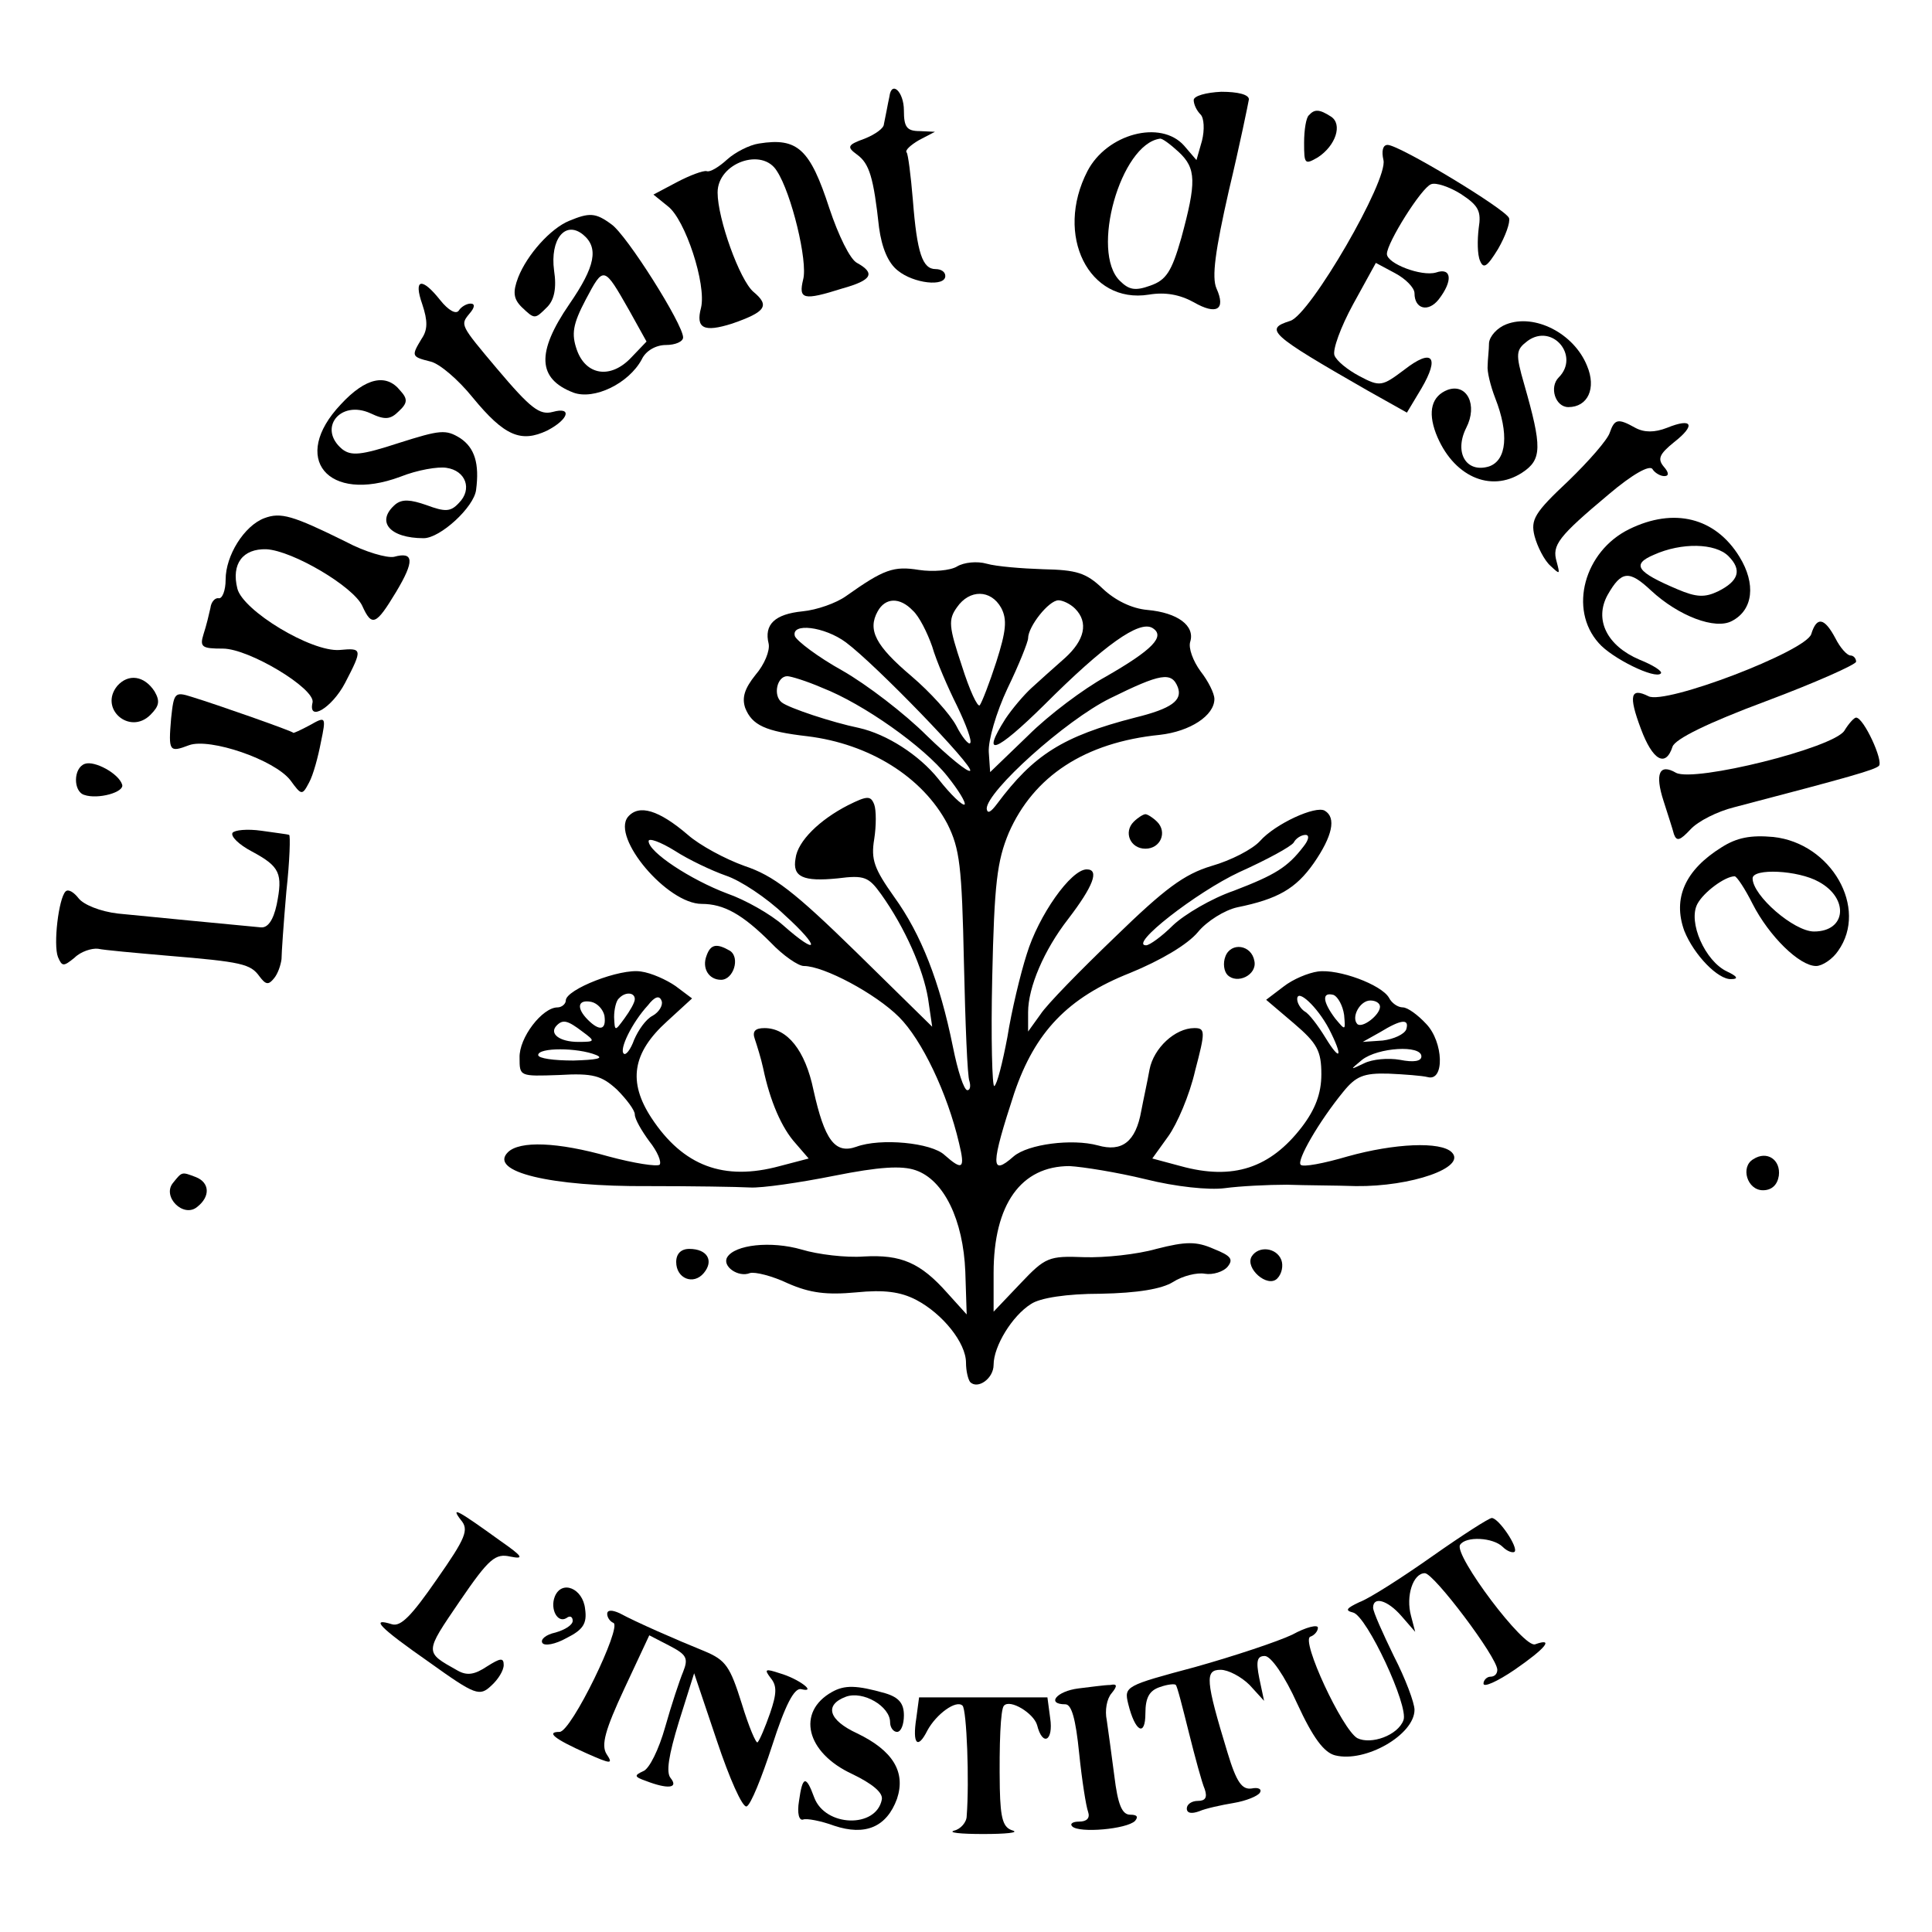 <?xml version="1.0" standalone="no"?>
<!DOCTYPE svg PUBLIC "-//W3C//DTD SVG 20010904//EN"
 "http://www.w3.org/TR/2001/REC-SVG-20010904/DTD/svg10.dtd">
<svg version="1.0" xmlns="http://www.w3.org/2000/svg"
 width="280pt" height="280pt" viewBox="0 0 280 280"
 preserveAspectRatio="xMidYMid meet">
<g transform="translate(0,280) scale(0.1,-0.1)"
fill="#000000" stroke="none">
<path d="M1289 2660 c-1 -5 -3 -14 -4 -20 -1 -5 -3 -15 -4 -20 0 -6 -13 -15
-28 -21 -25 -9 -26 -12 -11 -23 18 -13 24 -33 32 -106 4 -29 13 -51 27 -62 23
-19 69 -24 69 -8 0 6 -6 10 -14 10 -19 0 -27 23 -33 100 -3 36 -7 67 -9 69 -3
3 6 11 18 18 l23 12 -22 1 c-19 0 -23 6 -23 30 0 27 -18 44 -21 20z"/>
<path d="M1730 2655 c0 -6 4 -15 10 -21 5 -5 6 -22 2 -38 l-8 -28 -18 21 c-34
38 -112 17 -140 -37 -48 -93 2 -193 89 -179 24 4 45 0 65 -11 33 -19 47 -11
33 20 -7 16 -2 54 18 142 16 67 28 126 29 132 0 7 -16 11 -40 11 -22 -1 -40
-6 -40 -12z m-22 -75 c26 -24 26 -44 4 -125 -14 -49 -22 -61 -45 -69 -22 -8
-31 -6 -44 7 -43 42 1 198 58 206 3 1 15 -8 27 -19z"/>
<path d="M1897 2633 c-4 -3 -7 -21 -7 -40 0 -31 1 -32 20 -21 26 17 36 48 19
59 -17 11 -24 11 -32 2z"/>
<path d="M1100 2592 c-14 -2 -35 -13 -46 -23 -12 -11 -25 -19 -30 -17 -5 1
-24 -6 -43 -16 l-34 -18 21 -17 c25 -19 56 -113 48 -147 -8 -30 4 -36 45 -23
49 17 55 26 31 46 -20 17 -52 106 -52 144 0 43 65 66 86 31 21 -32 45 -131 38
-157 -7 -29 0 -31 57 -13 43 12 48 22 21 37 -10 5 -27 40 -40 79 -28 86 -46
103 -102 94z"/>
<path d="M2005 2568 c7 -29 -106 -224 -135 -233 -38 -12 -31 -19 112 -101 l57
-32 21 35 c27 46 16 59 -25 27 -32 -24 -35 -25 -65 -9 -17 9 -33 22 -36 30 -3
8 9 41 27 74 l33 60 28 -15 c15 -8 28 -21 28 -29 0 -23 20 -28 35 -9 21 27 19
47 -4 39 -21 -6 -71 13 -71 27 0 16 50 96 64 101 7 3 27 -4 43 -14 26 -17 30
-25 26 -50 -2 -17 -2 -38 2 -47 5 -12 10 -9 26 17 11 19 18 39 16 45 -5 13
-159 106 -176 106 -7 0 -9 -9 -6 -22z"/>
<path d="M825 2480 c-27 -11 -61 -49 -74 -82 -8 -21 -7 -31 5 -43 19 -18 19
-18 37 0 10 10 14 27 10 53 -6 45 16 73 42 52 23 -19 18 -46 -20 -101 -48 -70
-46 -108 6 -128 30 -11 80 13 99 48 6 13 21 21 35 21 14 0 25 5 25 11 0 19
-82 149 -104 164 -23 17 -32 17 -61 5z m87 -130 l25 -45 -22 -23 c-30 -32 -66
-26 -79 11 -8 23 -6 37 13 73 26 49 26 49 63 -16z"/>
<path d="M612 2359 c8 -24 8 -37 -1 -50 -15 -25 -15 -26 13 -33 13 -3 40 -26
61 -52 46 -56 70 -66 108 -48 31 16 37 35 8 27 -19 -5 -32 5 -81 63 -53 63
-53 63 -40 79 8 9 9 15 2 15 -6 0 -14 -5 -17 -10 -4 -6 -15 0 -27 15 -27 34
-39 31 -26 -6z"/>
<path d="M2183 2330 c-13 -5 -24 -17 -25 -27 0 -10 -2 -25 -2 -33 -1 -8 4 -29
11 -47 20 -51 17 -90 -9 -99 -33 -10 -51 20 -33 56 17 33 1 65 -27 55 -23 -9
-29 -31 -17 -63 24 -62 79 -87 125 -57 29 19 29 37 3 128 -13 45 -12 50 5 63
36 26 76 -22 45 -53 -14 -14 -5 -43 14 -43 28 0 41 27 27 60 -19 47 -76 76
-117 60z"/>
<path d="M494 2214 c-74 -78 -19 -144 86 -105 25 10 55 15 67 13 28 -4 38 -31
18 -51 -12 -13 -20 -13 -47 -3 -23 8 -35 9 -45 1 -29 -25 -8 -49 41 -49 24 0
73 45 76 70 5 38 -2 61 -23 75 -21 13 -29 12 -89 -7 -55 -18 -69 -19 -82 -9
-36 30 -3 72 41 52 21 -10 29 -9 41 3 13 12 13 18 2 30 -20 25 -50 19 -86 -20z"/>
<path d="M2333 2173 c-3 -10 -30 -41 -60 -70 -49 -46 -55 -56 -49 -80 4 -15
14 -35 23 -43 14 -13 14 -13 9 6 -7 24 2 36 76 98 33 28 59 43 63 36 3 -5 11
-10 17 -10 7 0 7 5 -1 14 -9 11 -6 18 15 35 32 25 27 36 -10 21 -18 -7 -33 -7
-46 0 -25 14 -30 13 -37 -7z"/>
<path d="M383 2049 c-29 -11 -56 -54 -56 -89 0 -16 -5 -28 -10 -27 -5 1 -11
-5 -12 -14 -2 -9 -6 -26 -10 -38 -6 -19 -2 -21 28 -21 38 0 134 -58 130 -78
-7 -29 28 -8 47 28 26 50 25 51 -8 48 -41 -3 -140 57 -148 89 -9 36 8 58 42
57 38 -2 126 -54 139 -82 14 -31 20 -28 49 20 27 45 26 59 -3 51 -10 -2 -42 7
-70 22 -77 38 -94 43 -118 34z"/>
<path d="M2361 2033 c-65 -32 -88 -116 -44 -165 19 -22 82 -53 90 -44 3 3 -11
12 -31 20 -47 20 -66 58 -46 94 20 35 31 36 63 6 40 -37 93 -57 117 -44 31 16
35 54 11 93 -35 57 -95 72 -160 40z m144 -39 c20 -20 15 -36 -15 -51 -19 -9
-31 -9 -59 3 -59 25 -67 36 -34 50 40 18 89 17 108 -2z"/>
<path d="M1387 1979 c-10 -6 -35 -8 -55 -5 -37 6 -51 1 -106 -38 -14 -10 -42
-20 -63 -22 -40 -4 -56 -19 -49 -47 2 -10 -6 -30 -19 -45 -16 -20 -20 -33 -15
-48 10 -25 29 -34 90 -41 90 -11 167 -59 203 -127 18 -36 21 -61 24 -201 2
-88 5 -166 8 -172 2 -7 1 -13 -3 -13 -5 0 -14 28 -21 63 -19 94 -46 163 -85
217 -29 41 -34 54 -29 84 3 19 3 42 0 50 -5 13 -10 13 -38 -1 -41 -21 -73 -52
-76 -77 -5 -27 11 -34 61 -29 39 5 45 2 63 -23 35 -49 61 -109 68 -151 l6 -41
-110 108 c-90 88 -120 111 -162 125 -28 10 -65 30 -82 45 -42 36 -71 45 -87
26 -24 -30 57 -126 107 -126 32 0 59 -15 100 -56 18 -19 40 -34 48 -34 29 0
104 -40 138 -74 33 -33 70 -110 87 -183 9 -37 5 -40 -21 -17 -19 18 -93 25
-128 12 -31 -11 -46 10 -62 82 -12 58 -38 90 -71 90 -14 0 -18 -5 -14 -16 3
-9 9 -28 12 -42 10 -48 27 -87 47 -109 l19 -22 -42 -11 c-81 -22 -140 0 -186
70 -34 52 -28 94 23 140 l36 33 -24 18 c-13 9 -35 19 -50 21 -30 5 -109 -26
-109 -42 0 -5 -6 -10 -12 -10 -22 0 -56 -44 -55 -73 0 -27 0 -27 57 -25 50 3
62 -1 84 -21 14 -14 26 -30 26 -36 0 -7 10 -24 21 -39 12 -15 18 -30 15 -34
-4 -3 -37 2 -74 12 -74 21 -129 23 -146 6 -28 -28 61 -50 204 -49 63 0 129 -1
147 -2 17 -1 72 7 122 17 65 13 98 15 118 8 41 -14 69 -72 72 -147 l2 -62 -28
31 c-39 44 -67 56 -121 53 -26 -2 -67 3 -90 10 -45 13 -97 7 -108 -11 -8 -13
16 -30 33 -23 7 2 32 -4 55 -15 32 -14 56 -17 99 -13 40 4 64 1 87 -11 38 -20
72 -62 72 -91 0 -12 3 -24 6 -28 11 -11 34 5 34 25 0 27 27 71 54 88 13 9 52
15 101 15 54 1 89 7 105 17 14 9 35 14 46 12 12 -2 27 3 33 10 9 11 5 16 -20
26 -25 11 -40 11 -83 0 -28 -8 -75 -13 -105 -12 -51 2 -56 0 -92 -38 l-39 -41
0 56 c0 100 40 155 110 155 19 -1 69 -9 110 -19 44 -11 92 -16 115 -13 22 3
63 5 90 5 28 -1 72 -1 100 -2 80 -1 161 27 139 49 -16 16 -83 13 -151 -6 -34
-10 -65 -16 -68 -12 -6 6 26 62 62 106 18 22 29 27 65 26 23 -1 49 -3 57 -5
25 -7 23 51 -2 77 -12 13 -27 24 -34 24 -7 0 -16 6 -20 14 -11 19 -73 42 -103
38 -14 -2 -36 -11 -50 -22 l-25 -19 40 -34 c34 -29 40 -40 40 -74 0 -28 -9
-51 -28 -76 -46 -60 -100 -78 -176 -57 l-41 11 23 32 c13 18 31 60 39 95 15
57 15 62 -1 62 -28 0 -59 -29 -65 -60 -3 -17 -9 -44 -12 -60 -8 -45 -28 -60
-63 -50 -37 10 -101 2 -122 -16 -34 -30 -33 -12 1 92 30 88 77 138 168 174 44
18 83 41 98 59 13 16 39 32 57 36 59 12 85 27 111 64 27 39 33 66 16 76 -13 8
-72 -19 -94 -44 -11 -12 -42 -28 -70 -36 -40 -12 -68 -33 -140 -103 -50 -48
-99 -98 -108 -112 l-18 -25 0 28 c0 36 23 90 58 135 36 47 46 72 27 72 -23 0
-70 -67 -87 -123 -9 -28 -22 -82 -28 -120 -7 -37 -15 -69 -19 -71 -3 -2 -5 69
-3 157 3 137 7 169 24 210 36 82 110 131 219 142 44 5 79 28 79 52 0 8 -9 26
-20 40 -11 15 -18 34 -15 43 7 23 -18 42 -62 46 -23 2 -47 14 -65 31 -24 23
-38 27 -86 28 -31 1 -68 4 -82 8 -14 4 -33 2 -43 -4z m64 -60 c9 -17 7 -34 -7
-78 -10 -31 -21 -59 -24 -63 -3 -4 -15 22 -26 57 -19 57 -20 67 -7 85 18 26
49 26 64 -1z m-128 -4 c9 -8 21 -32 28 -52 6 -21 23 -60 36 -86 13 -27 22 -51
19 -54 -2 -3 -12 9 -20 25 -9 17 -38 49 -65 72 -52 44 -64 67 -49 94 11 20 32
21 51 1z m235 3 c20 -20 14 -46 -15 -72 -16 -14 -37 -33 -48 -43 -11 -10 -28
-30 -38 -45 -36 -57 -14 -49 56 20 88 88 138 123 157 112 20 -12 0 -32 -68
-71 -31 -17 -82 -55 -112 -85 l-55 -53 -2 29 c-1 17 11 58 27 92 17 35 30 68
30 73 0 17 30 55 44 55 6 0 17 -5 24 -12z m-332 -49 c43 -32 186 -180 180
-186 -3 -3 -31 20 -63 51 -32 32 -87 74 -122 94 -36 20 -66 43 -69 50 -6 20
43 14 74 -9z m-34 -66 c59 -23 147 -85 181 -128 16 -20 27 -38 25 -41 -3 -2
-20 14 -38 37 -28 35 -75 65 -115 74 -39 8 -102 29 -112 37 -13 10 -7 38 8 38
5 0 28 -7 51 -17z m515 1 c7 -19 -9 -31 -62 -44 -105 -27 -147 -54 -200 -125
-9 -12 -14 -15 -15 -7 0 25 114 128 179 160 73 36 89 39 98 16z m-655 -273
c21 -7 59 -32 85 -57 53 -48 50 -61 -2 -15 -18 16 -55 37 -81 46 -53 20 -114
60 -114 76 0 5 17 -1 38 -14 20 -13 54 -29 74 -36z m837 42 c-23 -30 -41 -41
-101 -64 -32 -11 -71 -34 -88 -50 -16 -16 -34 -29 -39 -29 -26 0 73 77 135
106 40 18 75 37 79 43 3 6 11 11 17 11 6 0 5 -7 -3 -17z m-969 -221 c0 -5 -7
-17 -15 -28 -14 -19 -14 -19 -15 2 0 11 3 24 7 27 9 10 23 9 23 -1z m26 -24
c-10 -5 -21 -21 -27 -35 -5 -14 -12 -23 -15 -20 -7 6 12 45 35 70 10 13 17 15
20 6 2 -6 -4 -16 -13 -21z m980 -19 c21 -41 17 -49 -5 -13 -11 18 -24 35 -30
38 -6 4 -11 12 -11 18 0 16 29 -11 46 -43z m22 20 c2 -23 2 -23 -13 -5 -18 24
-20 39 -2 34 6 -3 13 -15 15 -29z m-1072 -1 c3 -21 -7 -23 -24 -6 -17 17 -15
30 5 26 9 -2 17 -11 19 -20z m1124 13 c0 -12 -26 -32 -33 -25 -9 10 4 34 19
34 8 0 14 -4 14 -9z m-1156 -36 c19 -14 19 -15 -6 -15 -27 0 -43 12 -31 24 9
9 16 7 37 -9z m1194 3 c-3 -7 -18 -14 -34 -16 l-29 -2 25 14 c31 19 43 20 38
4z m-1174 -37 c12 -5 0 -7 -33 -8 -28 0 -51 3 -51 8 0 11 57 11 84 0z m1196
-2 c0 -7 -11 -9 -31 -5 -17 3 -40 1 -52 -5 -21 -10 -21 -10 -3 5 23 18 86 22
86 5z"/>
<path d="M2625 1881 c-8 -25 -212 -103 -236 -90 -26 13 -29 1 -11 -47 17 -46
36 -57 46 -26 4 11 50 34 136 66 72 27 130 53 130 57 0 5 -4 9 -8 9 -5 0 -15
11 -22 25 -16 30 -27 32 -35 6z"/>
<path d="M170 1806 c-27 -33 18 -72 48 -42 13 13 14 20 6 34 -15 23 -38 26
-54 8z"/>
<path d="M248 1759 c-4 -48 -3 -50 26 -39 30 11 124 -21 147 -51 16 -22 17
-22 27 -3 6 11 13 37 17 58 8 38 7 38 -16 25 -13 -7 -24 -12 -24 -11 0 2 -111
41 -147 52 -25 8 -26 6 -30 -31z"/>
<path d="M2673 1741 c-16 -25 -217 -75 -244 -61 -24 14 -31 -1 -18 -41 6 -19
13 -40 15 -48 4 -11 9 -9 24 7 11 12 39 26 63 32 172 45 203 54 210 60 7 7
-22 70 -33 70 -3 0 -11 -9 -17 -19z"/>
<path d="M123 1693 c-17 -6 -17 -40 -1 -45 20 -7 59 4 55 15 -5 16 -40 35 -54
30z"/>
<path d="M1643 1609 c-15 -15 -5 -39 17 -39 22 0 32 24 17 39 -6 6 -14 11 -17
11 -3 0 -11 -5 -17 -11z"/>
<path d="M337 1593 c-3 -5 9 -17 28 -27 41 -22 45 -32 36 -77 -5 -23 -13 -34
-23 -33 -42 4 -168 16 -207 20 -26 3 -50 13 -57 22 -7 9 -15 14 -19 10 -10
-10 -18 -77 -11 -95 6 -14 8 -14 24 -1 9 9 25 14 34 13 9 -2 54 -6 100 -10
109 -9 121 -12 134 -30 9 -12 13 -13 21 -3 6 7 10 20 11 28 0 8 3 52 7 98 5
45 6 82 4 82 -2 1 -20 3 -40 6 -21 3 -39 1 -42 -3z"/>
<path d="M2495 1572 c-53 -33 -71 -74 -54 -121 14 -35 49 -71 68 -70 11 0 9 4
-6 11 -32 15 -57 72 -43 98 9 17 40 40 54 40 3 0 15 -18 26 -40 24 -47 68 -90
92 -90 9 0 24 10 32 22 44 62 -10 156 -94 165 -33 3 -53 -1 -75 -15z m141 -50
c44 -24 40 -72 -7 -72 -29 0 -89 52 -89 77 0 15 66 12 96 -5z"/>
<path d="M1024 1415 c-7 -18 3 -35 21 -35 18 0 28 32 13 42 -19 11 -28 10 -34
-7z"/>
<path d="M1776 1414 c-4 -10 -2 -22 3 -27 14 -14 43 0 39 20 -4 24 -34 28 -42
7z"/>
<path d="M2541 1120 c-19 -11 -9 -45 14 -45 13 0 21 8 23 21 3 23 -17 37 -37
24z"/>
<path d="M251 1086 c-17 -20 15 -52 35 -35 19 15 18 35 -2 43 -21 8 -20 8 -33
-8z"/>
<path d="M980 971 c0 -24 25 -34 40 -16 15 18 5 35 -21 35 -12 0 -19 -7 -19
-19z"/>
<path d="M1814 979 c-10 -17 23 -46 37 -32 7 7 9 19 6 27 -7 18 -33 21 -43 5z"/>
<path d="M668 597 c12 -14 7 -26 -35 -86 -36 -52 -52 -69 -65 -65 -32 10 -19
-4 54 -55 67 -48 73 -50 90 -34 10 9 18 22 18 30 0 11 -5 10 -24 -2 -18 -12
-29 -14 -43 -6 -48 27 -48 25 3 100 43 63 52 70 74 65 20 -4 18 0 -15 23 -61
44 -73 51 -57 30z"/>
<path d="M2075 544 c-44 -31 -91 -61 -105 -66 -19 -9 -21 -12 -9 -15 20 -5 81
-136 73 -156 -8 -22 -47 -36 -67 -26 -22 13 -82 142 -68 147 6 2 11 8 11 13 0
5 -17 1 -37 -10 -21 -10 -84 -31 -141 -47 -101 -27 -103 -28 -97 -53 10 -41
25 -49 25 -14 0 23 6 33 21 38 11 4 22 5 23 3 2 -1 10 -33 19 -69 9 -36 19
-73 23 -82 4 -12 1 -17 -10 -17 -9 0 -16 -5 -16 -11 0 -7 7 -8 18 -4 9 4 32 9
50 12 18 3 35 10 38 15 3 5 -2 8 -12 6 -14 -2 -22 9 -35 52 -32 105 -33 120
-10 120 11 0 30 -10 42 -22 l21 -23 -7 33 c-5 25 -3 32 8 32 9 0 29 -29 47
-69 23 -50 39 -71 55 -75 44 -11 115 30 115 66 0 10 -13 45 -30 78 -16 33 -30
64 -30 70 0 17 21 11 41 -12 l20 -23 -6 23 c-8 29 3 62 20 62 13 0 105 -122
105 -140 0 -6 -4 -10 -10 -10 -5 0 -10 -5 -10 -10 0 -6 20 3 45 20 45 31 58
47 30 37 -16 -7 -118 129 -109 144 8 13 48 11 62 -3 6 -6 14 -9 17 -7 6 6 -23
49 -33 49 -4 0 -43 -25 -87 -56z"/>
<path d="M804 486 c-7 -18 4 -39 17 -31 5 4 9 2 9 -4 0 -6 -11 -13 -25 -17
-14 -3 -22 -10 -19 -15 3 -5 19 -2 35 7 24 12 30 21 27 42 -3 30 -34 43 -44
18z"/>
<path d="M880 461 c0 -5 4 -11 9 -13 13 -5 -61 -158 -78 -158 -20 0 -8 -10 39
-31 36 -16 39 -16 29 -1 -8 13 -2 35 26 95 l36 77 29 -15 c25 -13 28 -18 20
-38 -5 -12 -17 -48 -26 -80 -9 -32 -23 -61 -32 -64 -13 -6 -13 -8 4 -14 31
-12 48 -11 36 4 -7 8 -3 33 12 82 l22 70 33 -98 c18 -54 37 -97 43 -95 6 2 22
42 37 88 19 59 32 84 42 82 24 -6 -3 15 -31 23 -21 7 -23 6 -13 -7 9 -11 9
-22 -1 -51 -7 -20 -15 -39 -18 -42 -2 -3 -13 23 -23 56 -17 54 -23 63 -54 76
-42 17 -99 42 -123 55 -11 5 -18 5 -18 -1z"/>
<path d="M1206 348 c-52 -29 -38 -88 29 -119 29 -14 45 -27 43 -37 -8 -42 -82
-40 -98 3 -12 33 -17 31 -22 -5 -3 -18 0 -29 6 -27 5 2 26 -2 45 -9 45 -15 76
-2 91 39 13 39 -6 70 -58 95 -41 19 -48 41 -16 53 25 9 64 -14 64 -37 0 -8 5
-14 10 -14 6 0 10 11 10 24 0 17 -7 26 -27 32 -42 12 -59 12 -77 2z"/>
<path d="M1563 353 c-32 -4 -47 -23 -19 -23 9 0 15 -21 20 -71 4 -39 10 -77
13 -85 3 -9 -2 -14 -13 -14 -9 0 -14 -3 -10 -7 10 -10 79 -4 91 8 5 6 3 9 -7
9 -12 0 -18 15 -23 56 -4 31 -9 67 -11 81 -3 14 0 31 7 39 9 11 8 14 -2 12 -8
0 -29 -3 -46 -5z"/>
<path d="M1328 310 c-6 -38 2 -46 16 -18 13 24 42 45 51 36 6 -6 10 -109 6
-160 0 -9 -9 -19 -18 -21 -10 -3 9 -5 42 -5 33 0 52 2 43 5 -14 4 -18 16 -19
61 -1 65 1 115 6 120 9 10 43 -11 48 -28 8 -32 24 -23 19 10 l-4 30 -93 0 -93
0 -4 -30z"/>
</g>
</svg>
